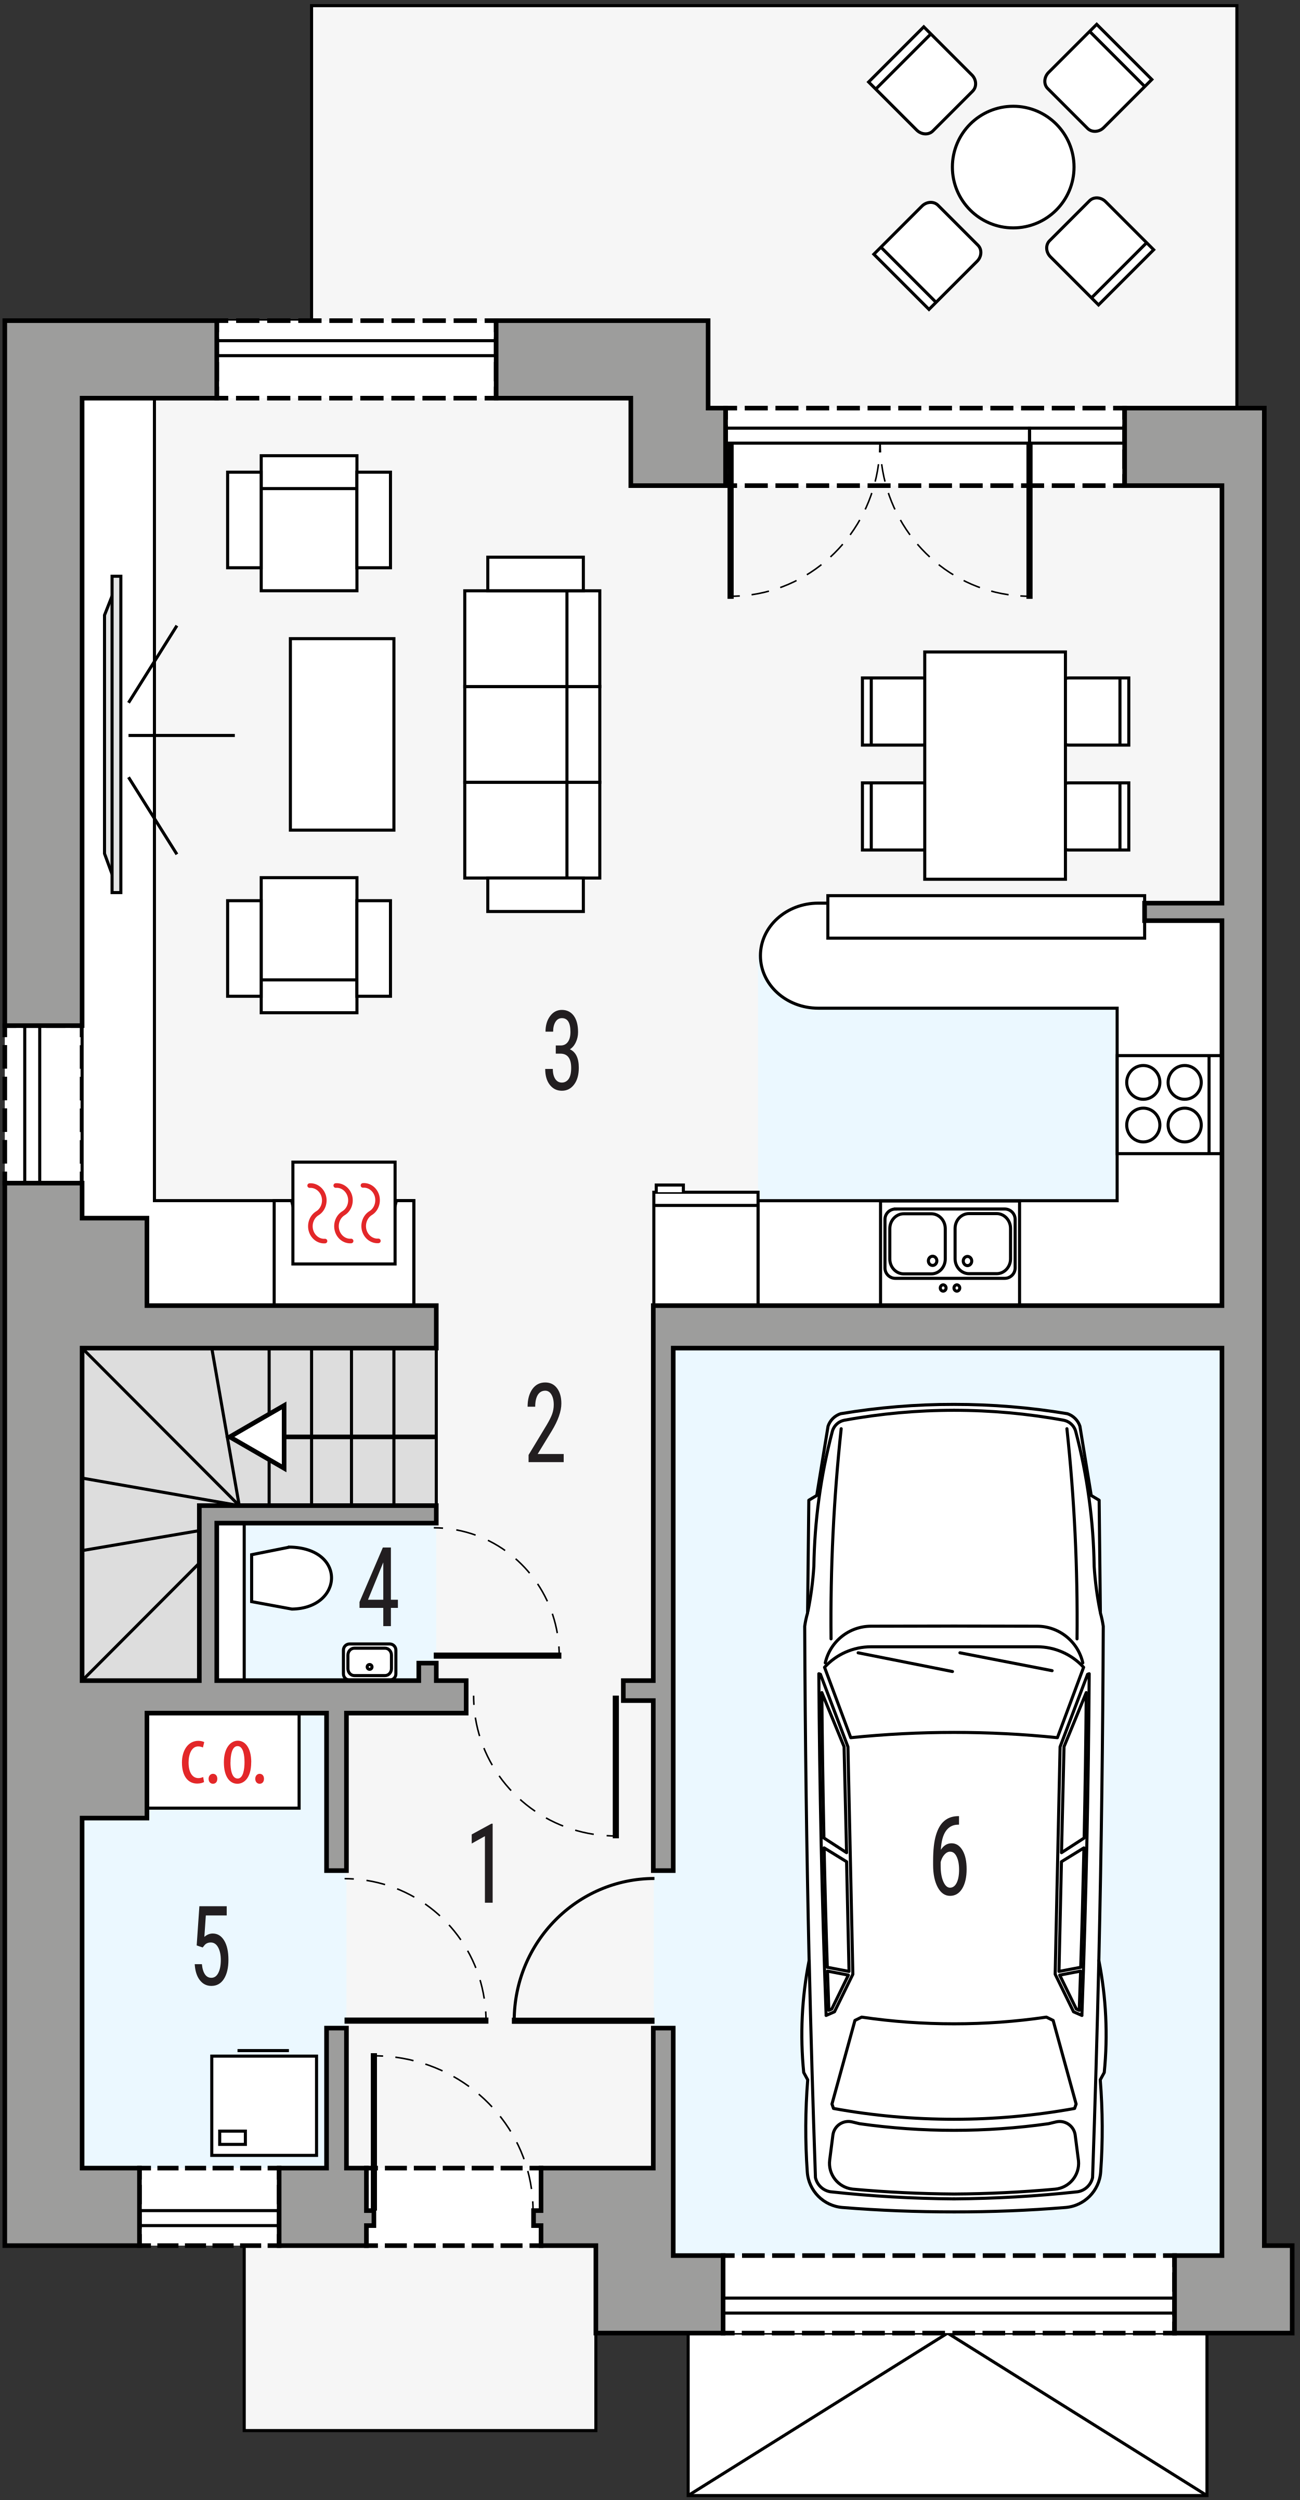 <?xml version="1.0" encoding="UTF-8"?><svg id="a" xmlns="http://www.w3.org/2000/svg" viewBox="0 0 211.71 407.02"><rect x="0" y="0" width="211.71" height="407.02" fill="#333333" stroke="none"/><g><rect x="112.07" y="379.82" width="84.49" height="26.45" fill="#fff" stroke="#000" stroke-miterlimit="22.93" stroke-width=".5"/><line x1="112.07" y1="406.27" x2="154.32" y2="379.82" fill="none" stroke="#000" stroke-miterlimit="22.93" stroke-width=".5"/><line x1="196.56" y1="406.27" x2="154.32" y2="379.82" fill="none" stroke="#000" stroke-miterlimit="22.93" stroke-width=".5"/></g><polygon points="201.43 66.44 201.43 .92 50.74 .92 50.74 52.2 1.78 52.2 1.78 363.58 39.77 363.58 39.77 395.69 97.04 395.69 97.04 377.82 205.9 377.82 205.9 66.44 201.43 66.44" fill="#f6f6f6" stroke="#000" stroke-linecap="square" stroke-miterlimit="10" stroke-width=".5"/><g><rect x="106.47" y="219.47" width="92.53" height="147.73" fill="#ebf8ff"/><rect x="13.37" y="278.89" width="43.05" height="74.07" fill="#ebf8ff"/><rect x="35.3" y="247.96" width="35.74" height="25.64" fill="#ebf8ff"/><rect x="123.45" y="155.35" width="75.55" height="57.2" fill="#ebf8ff"/></g><g><g><rect x="22.71" y="352.96" width="22.75" height="12.62" fill="#fff"/><g><polyline points="45.46 364.08 45.46 365.58 43.96 365.58" fill="none" stroke="#000" stroke-linecap="square" stroke-miterlimit="10" stroke-width=".75"/><line x1="42.16" y1="365.58" x2="25.11" y2="365.58" fill="none" stroke="#000" stroke-dasharray="0 0 2.69 1.8" stroke-linecap="square" stroke-miterlimit="10" stroke-width=".75"/><polyline points="24.21 365.58 22.71 365.58 22.71 364.08" fill="none" stroke="#000" stroke-linecap="square" stroke-miterlimit="10" stroke-width=".75"/><line x1="22.71" y1="362.47" x2="22.71" y2="355.26" fill="none" stroke="#000" stroke-dasharray="0 0 2.4 1.6" stroke-linecap="square" stroke-miterlimit="10" stroke-width=".75"/><polyline points="22.71 354.46 22.71 352.96 24.21 352.96" fill="none" stroke="#000" stroke-linecap="square" stroke-miterlimit="10" stroke-width=".75"/><line x1="26.01" y1="352.96" x2="43.06" y2="352.96" fill="none" stroke="#000" stroke-dasharray="0 0 2.69 1.8" stroke-linecap="square" stroke-miterlimit="10" stroke-width=".75"/><polyline points="43.96 352.96 45.46 352.96 45.46 354.46" fill="none" stroke="#000" stroke-linecap="square" stroke-miterlimit="10" stroke-width=".75"/><line x1="45.46" y1="356.06" x2="45.46" y2="363.27" fill="none" stroke="#000" stroke-dasharray="0 0 2.4 1.6" stroke-linecap="square" stroke-miterlimit="10" stroke-width=".75"/></g></g><g><rect x="59.67" y="352.96" width="28.43" height="12.62" fill="#fff"/><g><polyline points="88.11 364.08 88.11 365.58 86.61 365.58" fill="none" stroke="#000" stroke-linecap="square" stroke-miterlimit="10" stroke-width=".75"/><line x1="84.72" y1="365.58" x2="62.12" y2="365.58" fill="none" stroke="#000" stroke-dasharray="0 0 2.83 1.88" stroke-linecap="square" stroke-miterlimit="10" stroke-width=".75"/><polyline points="61.17 365.58 59.67 365.58 59.67 364.08" fill="none" stroke="#000" stroke-linecap="square" stroke-miterlimit="10" stroke-width=".75"/><line x1="59.67" y1="362.47" x2="59.67" y2="355.26" fill="none" stroke="#000" stroke-dasharray="0 0 2.4 1.6" stroke-linecap="square" stroke-miterlimit="10" stroke-width=".75"/><polyline points="59.67 354.46 59.67 352.96 61.17 352.96" fill="none" stroke="#000" stroke-linecap="square" stroke-miterlimit="10" stroke-width=".75"/><line x1="63.06" y1="352.96" x2="85.67" y2="352.96" fill="none" stroke="#000" stroke-dasharray="0 0 2.83 1.88" stroke-linecap="square" stroke-miterlimit="10" stroke-width=".75"/><polyline points="86.61 352.96 88.11 352.96 88.11 354.46" fill="none" stroke="#000" stroke-linecap="square" stroke-miterlimit="10" stroke-width=".75"/><line x1="88.11" y1="356.06" x2="88.11" y2="363.27" fill="none" stroke="#000" stroke-dasharray="0 0 2.4 1.6" stroke-linecap="square" stroke-miterlimit="10" stroke-width=".75"/></g></g><g><rect x="118.16" y="66.44" width="64.99" height="12.62" fill="#fff"/><g><polyline points="183.15 77.56 183.15 79.06 181.65 79.06" fill="none" stroke="#000" stroke-linecap="square" stroke-miterlimit="10" stroke-width=".75"/><line x1="179.66" y1="79.06" x2="120.66" y2="79.06" fill="none" stroke="#000" stroke-dasharray="0 0 3 2" stroke-linecap="square" stroke-miterlimit="10" stroke-width=".75"/><polyline points="119.66 79.06 118.16 79.06 118.16 77.56" fill="none" stroke="#000" stroke-linecap="square" stroke-miterlimit="10" stroke-width=".75"/><line x1="118.16" y1="75.96" x2="118.16" y2="68.75" fill="none" stroke="#000" stroke-dasharray="0 0 2.4 1.6" stroke-linecap="square" stroke-miterlimit="10" stroke-width=".75"/><polyline points="118.16 67.94 118.16 66.44 119.66 66.44" fill="none" stroke="#000" stroke-linecap="square" stroke-miterlimit="10" stroke-width=".75"/><line x1="121.66" y1="66.44" x2="180.66" y2="66.44" fill="none" stroke="#000" stroke-dasharray="0 0 3 2" stroke-linecap="square" stroke-miterlimit="10" stroke-width=".75"/><polyline points="181.65 66.44 183.15 66.44 183.15 67.94" fill="none" stroke="#000" stroke-linecap="square" stroke-miterlimit="10" stroke-width=".75"/><line x1="183.15" y1="69.55" x2="183.15" y2="76.76" fill="none" stroke="#000" stroke-dasharray="0 0 2.4 1.6" stroke-linecap="square" stroke-miterlimit="10" stroke-width=".75"/></g></g><g><rect x="117.76" y="367.2" width="73.52" height="12.62" fill="#fff"/><g><polyline points="191.28 378.32 191.28 379.82 189.78 379.82" fill="none" stroke="#000" stroke-linecap="square" stroke-miterlimit="10" stroke-width=".75"/><line x1="187.82" y1="379.82" x2="120.24" y2="379.82" fill="none" stroke="#000" stroke-dasharray="0 0 2.94 1.96" stroke-linecap="square" stroke-miterlimit="10" stroke-width=".75"/><polyline points="119.26 379.82 117.76 379.82 117.76 378.32" fill="none" stroke="#000" stroke-linecap="square" stroke-miterlimit="10" stroke-width=".75"/><line x1="117.76" y1="376.72" x2="117.76" y2="369.51" fill="none" stroke="#000" stroke-dasharray="0 0 2.4 1.6" stroke-linecap="square" stroke-miterlimit="10" stroke-width=".75"/><polyline points="117.76 368.7 117.76 367.2 119.26 367.2" fill="none" stroke="#000" stroke-linecap="square" stroke-miterlimit="10" stroke-width=".75"/><line x1="121.22" y1="367.2" x2="188.8" y2="367.2" fill="none" stroke="#000" stroke-dasharray="0 0 2.94 1.96" stroke-linecap="square" stroke-miterlimit="10" stroke-width=".75"/><polyline points="189.78 367.2 191.28 367.2 191.28 368.7" fill="none" stroke="#000" stroke-linecap="square" stroke-miterlimit="10" stroke-width=".75"/><line x1="191.28" y1="370.31" x2="191.28" y2="377.52" fill="none" stroke="#000" stroke-dasharray="0 0 2.4 1.6" stroke-linecap="square" stroke-miterlimit="10" stroke-width=".75"/></g></g><g><rect x=".78" y="166.97" width="12.59" height="25.64" fill="#fff"/><g><polyline points="13.37 191.11 13.37 192.61 11.87 192.61" fill="none" stroke="#000" stroke-linecap="square" stroke-miterlimit="10" stroke-width=".75"/><line x1="10.27" y1="192.61" x2="3.08" y2="192.61" fill="none" stroke="#000" stroke-dasharray="0 0 2.4 1.6" stroke-linecap="square" stroke-miterlimit="10" stroke-width=".75"/><polyline points="2.28 192.61 .78 192.61 .78 191.11" fill="none" stroke="#000" stroke-linecap="square" stroke-miterlimit="10" stroke-width=".75"/><line x1=".78" y1="189.05" x2=".78" y2="169.5" fill="none" stroke="#000" stroke-dasharray="0 0 3.09 2.06" stroke-linecap="square" stroke-miterlimit="10" stroke-width=".75"/><polyline points=".78 168.47 .78 166.97 2.28 166.97" fill="none" stroke="#000" stroke-linecap="square" stroke-miterlimit="10" stroke-width=".75"/><line x1="3.88" y1="166.97" x2="11.07" y2="166.97" fill="none" stroke="#000" stroke-dasharray="0 0 2.4 1.6" stroke-linecap="square" stroke-miterlimit="10" stroke-width=".75"/><polyline points="11.87 166.97 13.37 166.97 13.37 168.47" fill="none" stroke="#000" stroke-linecap="square" stroke-miterlimit="10" stroke-width=".75"/><line x1="13.37" y1="170.53" x2="13.37" y2="190.08" fill="none" stroke="#000" stroke-dasharray="0 0 3.09 2.06" stroke-linecap="square" stroke-miterlimit="10" stroke-width=".75"/></g></g><g><rect x="35.3" y="52.2" width="45.49" height="12.62" fill="#fff"/><g><polyline points="80.8 63.32 80.8 64.82 79.3 64.82" fill="none" stroke="#000" stroke-linecap="square" stroke-miterlimit="10" stroke-width=".75"/><line x1="77.27" y1="64.82" x2="37.82" y2="64.82" fill="none" stroke="#000" stroke-dasharray="0 0 3.04 2.02" stroke-linecap="square" stroke-miterlimit="10" stroke-width=".75"/><polyline points="36.8 64.82 35.3 64.82 35.3 63.32" fill="none" stroke="#000" stroke-linecap="square" stroke-miterlimit="10" stroke-width=".75"/><line x1="35.3" y1="61.71" x2="35.3" y2="54.5" fill="none" stroke="#000" stroke-dasharray="0 0 2.4 1.6" stroke-linecap="square" stroke-miterlimit="10" stroke-width=".75"/><polyline points="35.3 53.7 35.3 52.2 36.8 52.2" fill="none" stroke="#000" stroke-linecap="square" stroke-miterlimit="10" stroke-width=".75"/><line x1="38.83" y1="52.2" x2="78.28" y2="52.2" fill="none" stroke="#000" stroke-dasharray="0 0 3.04 2.02" stroke-linecap="square" stroke-miterlimit="10" stroke-width=".75"/><polyline points="79.3 52.2 80.8 52.2 80.8 53.7" fill="none" stroke="#000" stroke-linecap="square" stroke-miterlimit="10" stroke-width=".75"/><line x1="80.8" y1="55.3" x2="80.8" y2="62.51" fill="none" stroke="#000" stroke-dasharray="0 0 2.4 1.6" stroke-linecap="square" stroke-miterlimit="10" stroke-width=".75"/></g></g></g><rect x="167.66" y="69.7" width="15.49" height="2.44" fill="none" stroke="#000" stroke-linecap="square" stroke-miterlimit="10" stroke-width=".5"/><rect x="118.16" y="69.7" width="49.5" height="2.44" fill="none" stroke="#000" stroke-linecap="square" stroke-miterlimit="10" stroke-width=".5"/><rect x="117.76" y="374.12" width="73.52" height="2.44" fill="none" stroke="#000" stroke-linecap="square" stroke-miterlimit="10" stroke-width=".5"/><rect x="22.71" y="359.88" width="22.75" height="2.44" fill="none" stroke="#000" stroke-linecap="square" stroke-miterlimit="10" stroke-width=".5"/><g><line x1="56.11" y1="328.95" x2="79.54" y2="328.95" fill="none" stroke="#000" stroke-miterlimit="22.93"/><g><path d="M56.12,305.84c.5,0,1,.02,1.5,.05" fill="none" stroke="#000" stroke-miterlimit="22.93" stroke-width=".25"/><path d="M59.68,306.12c10.21,1.59,18.19,9.91,19.32,20.3" fill="none" stroke="#000" stroke-dasharray="0 0 3.11 2.08" stroke-miterlimit="22.93" stroke-width=".25"/><path d="M79.1,327.45c.03,.5,.05,1,.05,1.5" fill="none" stroke="#000" stroke-miterlimit="22.93" stroke-width=".25"/></g></g><g><line x1="70.64" y1="269.53" x2="91.42" y2="269.53" fill="none" stroke="#000" stroke-miterlimit="22.93"/><g><path d="M70.65,248.72c.5,0,1,.02,1.5,.06" fill="none" stroke="#000" stroke-miterlimit="22.93" stroke-width=".25"/><path d="M74.31,249.06c8.72,1.61,15.51,8.85,16.61,17.89" fill="none" stroke="#000" stroke-dasharray="0 0 3.26 2.18" stroke-miterlimit="22.93" stroke-width=".25"/><path d="M91.02,268.03c.03,.5,.05,1,.05,1.5" fill="none" stroke="#000" stroke-miterlimit="22.93" stroke-width=".25"/></g></g><g><line x1="118.98" y1="72.14" x2="118.98" y2="97.49" fill="none" stroke="#000" stroke-miterlimit="22.93"/><g><path d="M143.29,72.15c0,.5-.01,1-.04,1.5" fill="none" stroke="#000" stroke-miterlimit="22.93" stroke-width=".25"/><path d="M143.07,75.57c-1.52,11.32-10.46,20.22-21.63,21.37" fill="none" stroke="#000" stroke-dasharray="0 0 2.89 1.93" stroke-miterlimit="22.93" stroke-width=".25"/><path d="M120.48,97.02c-.5,.03-1,.05-1.5,.05" fill="none" stroke="#000" stroke-miterlimit="22.93" stroke-width=".25"/></g></g><g><line x1="167.66" y1="72.14" x2="167.66" y2="97.49" fill="none" stroke="#000" stroke-miterlimit="22.93"/><g><path d="M143.35,72.15c0,.5,.01,1,.04,1.5" fill="none" stroke="#000" stroke-miterlimit="22.93" stroke-width=".25"/><path d="M143.58,75.57c1.52,11.32,10.46,20.22,21.63,21.37" fill="none" stroke="#000" stroke-dasharray="0 0 2.89 1.93" stroke-miterlimit="22.93" stroke-width=".25"/><path d="M166.17,97.02c.5,.03,1,.05,1.5,.05" fill="none" stroke="#000" stroke-miterlimit="22.93" stroke-width=".25"/></g></g><g><line x1="100.29" y1="276.04" x2="100.29" y2="299.27" fill="none" stroke="#000" stroke-miterlimit="22.93"/><g><path d="M77.13,276.05c0,.5,.02,1,.05,1.5" fill="none" stroke="#000" stroke-miterlimit="22.93" stroke-width=".25"/><path d="M77.41,279.61c1.61,10.12,9.94,18.03,20.35,19.15" fill="none" stroke="#000" stroke-dasharray="0 0 3.1 2.07" stroke-miterlimit="22.93" stroke-width=".25"/><path d="M98.79,298.84c.5,.03,1,.05,1.5,.05" fill="none" stroke="#000" stroke-miterlimit="22.93" stroke-width=".25"/></g></g><g><line x1="106.59" y1="328.97" x2="83.36" y2="328.97" fill="none" stroke="#000" stroke-miterlimit="22.93"/><path d="M106.58,305.81c-12.61,0-22.84,10.38-22.84,23.16" fill="none" fill-rule="evenodd" stroke="#000" stroke-miterlimit="22.93" stroke-width=".5"/></g><g><line x1="60.89" y1="359.88" x2="60.89" y2="334.25" fill="none" stroke="#000" stroke-miterlimit="22.93"/><g><path d="M86.81,359.87c0-.5-.02-1-.05-1.5" fill="none" stroke="#000" stroke-miterlimit="22.93" stroke-width=".25"/><path d="M86.56,356.37c-1.64-11.47-11.22-20.46-23.17-21.58" fill="none" stroke="#000" stroke-dasharray="0 0 3.01 2.01" stroke-miterlimit="22.93" stroke-width=".25"/><path d="M62.39,334.72c-.5-.03-1-.04-1.5-.04" fill="none" stroke="#000" stroke-miterlimit="22.93" stroke-width=".25"/></g></g><g><polygon points="71.05 219.47 13.37 219.47 13.37 245.11 13.37 273.6 32.46 273.6 32.46 245.11 71.05 245.11 71.05 219.47" fill="#ddd" fill-rule="evenodd" stroke="#000" stroke-miterlimit="22.93" stroke-width=".5"/><rect x="43.83" y="219.47" width="6.91" height="25.64" fill="#ddd" stroke="#000" stroke-miterlimit="22.93" stroke-width=".5"/><rect x="57.24" y="219.47" width="6.91" height="25.64" fill="#ddd" stroke="#000" stroke-miterlimit="22.93" stroke-width=".5"/><line x1="13.37" y1="219.47" x2="38.96" y2="245.11" fill="none" stroke="#000" stroke-miterlimit="22.93" stroke-width=".5"/><line x1="34.49" y1="219.47" x2="38.96" y2="245.11" fill="none" stroke="#000" stroke-miterlimit="22.93" stroke-width=".5"/><line x1="13.37" y1="240.63" x2="38.96" y2="245.11" fill="none" stroke="#000" stroke-miterlimit="22.93" stroke-width=".5"/><line x1="13.37" y1="252.43" x2="32.46" y2="249.18" fill="none" stroke="#000" stroke-miterlimit="22.93" stroke-width=".5"/><line x1="13.37" y1="273.6" x2="32.46" y2="254.47" fill="none" stroke="#000" stroke-miterlimit="22.93" stroke-width=".5"/><polygon points="37.42 233.92 41.84 231.36 46.27 228.81 46.27 233.92 46.27 239.03 41.84 236.47 37.42 233.92" fill="#fff" stroke="#000" stroke-miterlimit="22.93" stroke-width=".75"/><line x1="46.27" y1="233.92" x2="71.05" y2="233.92" fill="none" stroke="#000" stroke-miterlimit="22.93" stroke-width=".75"/></g><polygon points="25.15 195.46 25.15 64.82 13.37 64.82 13.37 195.46 13.37 197.49 13.37 212.55 67.39 212.55 67.39 195.46 25.15 195.46" fill="#fff" fill-rule="evenodd" stroke="#000" stroke-miterlimit="22.93" stroke-width=".5"/><g><g><path d="M172.37,136.86v-7.9c0-.83,.78-1.51,1.72-1.51h9.74v10.93h-9.74c-.94,0-1.72-.68-1.72-1.52Z" fill="#fff" fill-rule="evenodd" stroke="#000" stroke-miterlimit="22.93" stroke-width=".5"/><line x1="182.39" y1="138.51" x2="182.39" y2="127.58" fill="#fff" stroke="#000" stroke-miterlimit="22.93" stroke-width=".5"/></g><g><path d="M151.91,136.86v-7.9c0-.83-.78-1.51-1.72-1.51h-9.74v10.93h9.74c.94,0,1.72-.68,1.72-1.52Z" fill="#fff" fill-rule="evenodd" stroke="#000" stroke-miterlimit="22.93" stroke-width=".5"/><line x1="141.89" y1="138.51" x2="141.89" y2="127.58" fill="#fff" stroke="#000" stroke-miterlimit="22.93" stroke-width=".5"/></g><g><path d="M172.37,119.78v-7.9c0-.83,.77-1.51,1.72-1.51h9.74v10.93h-9.74c-.94,0-1.72-.68-1.72-1.51Z" fill="#fff" fill-rule="evenodd" stroke="#000" stroke-miterlimit="22.93" stroke-width=".5"/><line x1="182.39" y1="121.44" x2="182.39" y2="110.51" fill="#fff" stroke="#000" stroke-miterlimit="22.93" stroke-width=".5"/></g><g><path d="M151.91,119.78v-7.9c0-.83-.77-1.51-1.72-1.51h-9.74v10.93h9.74c.94,0,1.72-.68,1.72-1.51Z" fill="#fff" fill-rule="evenodd" stroke="#000" stroke-miterlimit="22.93" stroke-width=".5"/><line x1="141.89" y1="121.44" x2="141.89" y2="110.51" fill="#fff" stroke="#000" stroke-miterlimit="22.93" stroke-width=".5"/></g><rect x="150.6" y="106.14" width="22.91" height="37" fill="#fff" stroke="#000" stroke-miterlimit="22.93" stroke-width=".5"/></g><g><path d="M174.91,27.2c0,5.47-4.43,9.9-9.9,9.9s-9.91-4.43-9.91-9.9,4.44-9.9,9.91-9.9,9.9,4.43,9.9,9.9Z" fill="#fff" fill-rule="evenodd" stroke="#000" stroke-miterlimit="22.93" stroke-width=".5"/><g><path d="M152.77,33.43l6.49,6.49c.69,.68,.62,1.87-.14,2.62l-7.83,7.83-8.98-8.98,7.83-7.83c.76-.76,1.94-.82,2.62-.14Z" fill="#fff" fill-rule="evenodd" stroke="#000" stroke-miterlimit="22.93" stroke-width=".5"/><line x1="143.35" y1="40.13" x2="152.33" y2="49.11" fill="#fff" stroke="#000" stroke-miterlimit="22.93" stroke-width=".5"/></g><g><path d="M177.13,20.92l-6.5-6.5c-.69-.68-.62-1.87,.14-2.63l7.83-7.83,8.98,8.98-7.83,7.83c-.76,.76-1.94,.82-2.63,.14Z" fill="#fff" fill-rule="evenodd" stroke="#000" stroke-miterlimit="22.93" stroke-width=".5"/><line x1="186.55" y1="14.21" x2="177.57" y2="5.23" fill="#fff" stroke="#000" stroke-miterlimit="22.93" stroke-width=".5"/></g><g><path d="M158.41,14.83l-6.49,6.49c-.69,.69-1.87,.62-2.63-.14l-7.83-7.83,8.98-8.98,7.83,7.83c.76,.76,.82,1.94,.14,2.62Z" fill="#fff" fill-rule="evenodd" stroke="#000" stroke-miterlimit="22.93" stroke-width=".5"/><line x1="151.71" y1="5.41" x2="142.73" y2="14.39" fill="#fff" stroke="#000" stroke-miterlimit="22.93" stroke-width=".5"/></g><g><path d="M170.93,39.19l6.5-6.5c.68-.69,1.86-.62,2.62,.14l7.83,7.83-8.98,8.98-7.83-7.83c-.76-.76-.82-1.94-.14-2.62Z" fill="#fff" fill-rule="evenodd" stroke="#000" stroke-miterlimit="22.93" stroke-width=".5"/><line x1="177.64" y1="48.61" x2="186.62" y2="39.63" fill="#fff" stroke="#000" stroke-miterlimit="22.93" stroke-width=".5"/></g></g><g><g><polygon points="18.84 95.54 17.02 100.15 17.02 138.96 18.84 143.92 18.84 95.54" fill="#e5e6e6" fill-rule="evenodd" stroke="#000" stroke-miterlimit="10" stroke-width=".5"/><rect x="18.25" y="93.81" width="1.43" height="51.5" fill="#e5e6e6" stroke="#000" stroke-miterlimit="10" stroke-width=".5"/></g><line x1="20.93" y1="119.73" x2="38.24" y2="119.73" fill="#e5e6e6" stroke="#000" stroke-miterlimit="10" stroke-width=".5"/><line x1="20.93" y1="126.53" x2="28.81" y2="139.08" fill="#e5e6e6" stroke="#000" stroke-miterlimit="10" stroke-width=".5"/><line x1="28.81" y1="101.85" x2="20.93" y2="114.41" fill="#e5e6e6" stroke="#000" stroke-miterlimit="10" stroke-width=".5"/></g><g><g><rect x="75.69" y="127.35" width="18.83" height="15.59" fill="#fff" stroke="#000" stroke-miterlimit="10" stroke-width=".5"/><rect x="75.69" y="111.76" width="18.83" height="15.59" fill="#fff" stroke="#000" stroke-miterlimit="10" stroke-width=".5"/><rect x="75.69" y="96.18" width="18.83" height="15.59" fill="#fff" stroke="#000" stroke-miterlimit="10" stroke-width=".5"/><rect x="92.33" y="127.35" width="5.35" height="15.59" fill="#fff" stroke="#000" stroke-miterlimit="10" stroke-width=".5"/><rect x="92.33" y="111.76" width="5.35" height="15.59" fill="#fff" stroke="#000" stroke-miterlimit="10" stroke-width=".5"/><rect x="92.33" y="96.18" width="5.35" height="15.59" fill="#fff" stroke="#000" stroke-miterlimit="10" stroke-width=".5"/><rect x="79.44" y="142.93" width="15.56" height="5.46" fill="#fff" stroke="#000" stroke-miterlimit="10" stroke-width=".5"/><rect x="79.44" y="90.71" width="15.56" height="5.46" fill="#fff" stroke="#000" stroke-miterlimit="10" stroke-width=".5"/></g><g><rect x="42.54" y="77.34" width="15.59" height="18.83" fill="#fff" stroke="#000" stroke-linecap="round" stroke-miterlimit="10" stroke-width=".5"/><rect x="42.54" y="74.19" width="15.59" height="5.35" fill="#fff" stroke="#000" stroke-linecap="square" stroke-miterlimit="10" stroke-width=".5"/><rect x="58.12" y="76.87" width="5.47" height="15.56" fill="#fff" stroke="#000" stroke-linecap="square" stroke-miterlimit="10" stroke-width=".5"/><rect x="37.07" y="76.87" width="5.46" height="15.56" fill="#fff" stroke="#000" stroke-linecap="square" stroke-miterlimit="10" stroke-width=".5"/></g><g><rect x="42.54" y="142.88" width="15.59" height="18.83" fill="#fff" stroke="#000" stroke-linecap="round" stroke-miterlimit="10" stroke-width=".5"/><rect x="42.54" y="159.52" width="15.59" height="5.35" fill="#fff" stroke="#000" stroke-linecap="square" stroke-miterlimit="10" stroke-width=".5"/><rect x="58.12" y="146.63" width="5.47" height="15.56" fill="#fff" stroke="#000" stroke-linecap="square" stroke-miterlimit="10" stroke-width=".5"/><rect x="37.07" y="146.63" width="5.46" height="15.56" fill="#fff" stroke="#000" stroke-linecap="square" stroke-miterlimit="10" stroke-width=".5"/></g><rect x="47.29" y="103.97" width="16.86" height="31.17" fill="#fff" stroke="#000" stroke-miterlimit="10" stroke-width=".5"/></g><polygon points="67.39 212.55 44.65 212.55 44.65 195.46 47.49 195.46 49.93 205.63 62.11 205.63 64.55 195.46 67.39 195.46 67.39 212.55" fill="#fff" stroke="#000" stroke-linecap="square" stroke-miterlimit="10" stroke-width=".5"/><g><rect x="47.7" y="189.19" width="16.64" height="16.58" fill="#fff" stroke="#000" stroke-miterlimit="22.93" stroke-width=".5"/><path d="M52.93,202.04c-1.03,.08-1.99-.64-2.29-1.72-.3-1.08,.14-2.25,1.04-2.8h0c.9-.54,1.34-1.71,1.04-2.79-.3-1.07-1.26-1.79-2.29-1.72" fill="none" fill-rule="evenodd" stroke="#e32729" stroke-linecap="round" stroke-linejoin="round" stroke-width=".75"/><path d="M57.18,202.03c-1.03,.08-2-.64-2.29-1.72-.3-1.08,.14-2.25,1.05-2.8h0c.9-.54,1.34-1.71,1.04-2.79-.3-1.07-1.26-1.8-2.3-1.72" fill="none" fill-rule="evenodd" stroke="#e32729" stroke-linecap="round" stroke-linejoin="round" stroke-width=".75"/><path d="M61.62,202.01c-1.03,.08-2-.64-2.3-1.72-.3-1.07,.14-2.25,1.04-2.8h0c.9-.54,1.33-1.71,1.04-2.79-.3-1.08-1.26-1.8-2.29-1.72" fill="none" fill-rule="evenodd" stroke="#e32729" stroke-linecap="round" stroke-linejoin="round" stroke-width=".75"/></g><g><rect x="34.49" y="334.73" width="17.06" height="16.16" fill="#fff" stroke="#000" stroke-miterlimit="22.93" stroke-width=".5"/><rect x="35.78" y="346.94" width="4.18" height="2.16" fill="#fff" stroke="#000" stroke-miterlimit="22.93" stroke-width=".5"/><line x1="38.68" y1="333.83" x2="47.05" y2="333.83" fill="#fff" stroke="#000" stroke-miterlimit="22.93" stroke-width=".5"/></g><rect x="23.93" y="278.89" width="24.78" height="15.47" fill="#fff" stroke="#000" stroke-miterlimit="22.93" stroke-width=".5"/><g><path d="M33.23,290.11c-.24,.14-.64,.25-1.12,.25-1.48,0-2.48-1.19-2.48-3.43,0-1.95,.98-3.53,2.68-3.53,.36,0,.76,.1,.95,.21l-.21,.88c-.14-.07-.42-.18-.77-.18-1.08,0-1.57,1.29-1.57,2.62,0,1.58,.6,2.54,1.6,2.54,.29,0,.53-.07,.78-.18l.14,.83Z" fill="#e32729"/><path d="M33.97,289.58c0-.48,.32-.81,.71-.81,.43,0,.71,.32,.71,.81s-.27,.81-.71,.81c-.41,0-.71-.32-.71-.81Z" fill="#e32729"/><path d="M40.91,286.89c0,2.62-1.22,3.5-2.25,3.5-1.22,0-2.2-1.11-2.2-3.49s1.11-3.52,2.27-3.52,2.19,1.13,2.19,3.5Zm-3.38,0c0,1.12,.2,2.65,1.18,2.65,.92,0,1.11-1.6,1.11-2.65s-.18-2.63-1.13-2.63-1.15,1.6-1.15,2.63Z" fill="#e32729"/><path d="M41.57,289.58c0-.48,.32-.81,.71-.81,.43,0,.71,.32,.71,.81s-.27,.81-.71,.81c-.41,0-.71-.32-.71-.81Z" fill="#e32729"/></g><g><rect x="35.3" y="247.96" width="4.47" height="25.64" fill="#fff" stroke="#000" stroke-miterlimit="22.93" stroke-width=".5"/><path d="M47.14,251.87l-6.16,1.23v7.64l6.56,1.21c8.34-.1,8.99-9.94-.4-10.09Z" fill="#fff" fill-rule="evenodd" stroke="#000" stroke-miterlimit="22.93" stroke-width=".5"/><g><path d="M56.95,267.63h6.51c.56,0,1.01,.45,1.01,1.01v3.86c0,.56-.45,1.01-1.01,1.01h-6.52c-.56,0-1.01-.45-1.01-1.01v-3.86c0-.56,.45-1.01,1.01-1.01Z" fill="#fff" stroke="#000" stroke-miterlimit="22.93" stroke-width=".5"/><path d="M56.66,269.45c0-.62,.47-1.13,1.04-1.13h5.01c.57,0,1.04,.5,1.04,1.13v2.2c0,.62-.47,1.13-1.04,1.13h-5.01c-.57,0-1.04-.51-1.04-1.13v-2.2Z" fill="#fff" fill-rule="evenodd" stroke="#000" stroke-miterlimit="22.93" stroke-width=".5"/><path d="M59.8,271.37c0-.22,.17-.39,.39-.39s.39,.17,.39,.39-.18,.39-.39,.39-.39-.18-.39-.39Z" fill="#fff" fill-rule="evenodd" stroke="#000" stroke-miterlimit="22.93" stroke-width=".5"/></g></g><path d="M90.52,170.2h.79c.51,0,.9-.2,1.18-.59,.28-.39,.41-.93,.41-1.61,0-1.5-.46-2.25-1.39-2.25-.45,0-.79,.2-1.05,.61-.25,.4-.38,.93-.38,1.59h-1.24c0-1.03,.25-1.87,.75-2.54s1.14-1,1.92-1,1.45,.31,1.92,.94,.71,1.52,.71,2.68c0,.59-.12,1.14-.37,1.66s-.57,.89-.96,1.13c.97,.45,1.45,1.44,1.45,3,0,1.14-.25,2.05-.76,2.73s-1.17,1.02-1.99,1.02-1.47-.32-1.97-.96c-.5-.64-.75-1.5-.75-2.59h1.24c0,.68,.13,1.22,.39,1.62,.26,.4,.62,.6,1.08,.6s.83-.2,1.11-.59c.27-.39,.41-.99,.41-1.79,0-1.55-.59-2.33-1.76-2.33h-.75v-1.33Z" fill="#221e20"/><path d="M80.22,309.76h-1.25v-10.84l-2.15,1.2v-1.48l3.21-1.75h.2v12.86Z" fill="#221e20"/><path d="M91.8,238.03h-5.72v-1.17l2.92-4.83c.44-.74,.75-1.35,.92-1.83,.17-.48,.26-.98,.26-1.52,0-.68-.13-1.23-.38-1.65s-.59-.63-1-.63c-.52,0-.92,.22-1.21,.67-.28,.45-.43,1.09-.43,1.94h-1.24c0-1.18,.26-2.13,.77-2.86,.52-.73,1.22-1.09,2.1-1.09,.82,0,1.46,.31,1.93,.94s.7,1.45,.7,2.49c0,1.27-.53,2.76-1.58,4.49l-2.28,3.73h4.24v1.33Z" fill="#221e20"/><path d="M63.66,260.43h1.14v1.33h-1.14v2.97h-1.24v-2.97h-3.87v-.96l3.8-8.87h1.31v8.5Zm-3.73,0h2.49v-6.08l-2.49,6.08Z" fill="#221e20"/><path d="M32.03,316.71l.44-6.38h4.45v1.5h-3.4l-.24,3.49c.42-.37,.88-.55,1.36-.55,.8,0,1.42,.39,1.88,1.16s.68,1.81,.68,3.12-.25,2.36-.74,3.12-1.17,1.13-2.04,1.13c-.77,0-1.39-.31-1.88-.94s-.76-1.49-.83-2.6h1.17c.07,.73,.24,1.28,.5,1.66s.61,.56,1.04,.56c.48,0,.86-.26,1.13-.79,.27-.52,.41-1.23,.41-2.12,0-.84-.15-1.52-.44-2.05-.29-.53-.69-.79-1.19-.79-.41,0-.74,.13-.99,.4l-.33,.41-.99-.33Z" fill="#221e20"/><g><path d="M190.26,149.88c-1.72-1.74-4.19-2.85-6.97-2.85h-50.04c-5.2,0-9.41,3.83-9.41,8.55s4.21,8.55,9.41,8.55h48.68v31.34h-58.49v17.09h75.55v-62.67h-8.74Z" fill="#fff" fill-rule="evenodd" stroke="#000" stroke-miterlimit="22.93" stroke-width=".5"/><rect x="134.82" y="145.81" width="51.59" height="6.92" fill="#fff" stroke="#000" stroke-miterlimit="22.93" stroke-width=".5"/><g><rect x="143.4" y="195.52" width="22.64" height="16.96" fill="#fff" stroke="#000" stroke-miterlimit="22.93" stroke-width=".5"/><path d="M145.81,196.82h17.81c.94,0,1.7,.76,1.7,1.7v7.89c0,.94-.76,1.7-1.7,1.7h-17.81c-.93,0-1.69-.76-1.69-1.69v-7.9c0-.93,.76-1.69,1.69-1.69Z" fill="#fff" stroke="#000" stroke-miterlimit="22.93" stroke-width=".5"/><path d="M144.91,204.96v-4.94c0-1.33,1.02-2.42,2.26-2.42h4.51c1.24,0,2.26,1.09,2.26,2.42v4.94c0,1.33-1.02,2.42-2.26,2.42h-4.51c-1.24,0-2.26-1.09-2.26-2.42Z" fill="#fff" fill-rule="evenodd" stroke="#000" stroke-miterlimit="22.93" stroke-width=".5"/><path d="M155.54,204.93v-4.94c0-1.33,1.01-2.42,2.26-2.42h4.51c1.24,0,2.26,1.09,2.26,2.42v4.94c0,1.33-1.01,2.42-2.26,2.42h-4.51c-1.24,0-2.26-1.09-2.26-2.42Z" fill="#fff" fill-rule="evenodd" stroke="#000" stroke-miterlimit="22.93" stroke-width=".5"/><path d="M152.57,205.26c0-.41-.31-.75-.69-.75s-.69,.34-.69,.75,.31,.75,.69,.75,.69-.34,.69-.75Z" fill="#fff" fill-rule="evenodd" stroke="#000" stroke-miterlimit="22.93" stroke-width=".5"/><path d="M158.25,205.29c0-.41-.31-.75-.69-.75s-.69,.34-.69,.75,.31,.75,.69,.75,.69-.34,.69-.75Z" fill="#fff" fill-rule="evenodd" stroke="#000" stroke-miterlimit="22.93" stroke-width=".5"/><path d="M156.3,209.68c0-.28-.21-.51-.47-.51s-.47,.23-.47,.51,.21,.51,.47,.51,.47-.23,.47-.51Z" fill="#fff" fill-rule="evenodd" stroke="#000" stroke-miterlimit="22.93" stroke-width=".5"/><path d="M154.07,209.68c0-.28-.21-.51-.47-.51s-.47,.23-.47,.51,.21,.51,.47,.51,.47-.23,.47-.51Z" fill="#fff" fill-rule="evenodd" stroke="#000" stroke-miterlimit="22.93" stroke-width=".5"/></g><g><rect x="181.94" y="171.85" width="17.06" height="15.96" fill="#fff" stroke="#000" stroke-miterlimit="22.93" stroke-width=".5"/><path d="M190.23,183.15c0-1.51,1.21-2.75,2.7-2.75s2.7,1.24,2.7,2.75-1.21,2.75-2.7,2.75-2.7-1.24-2.7-2.75h0Z" fill="#fff" fill-rule="evenodd" stroke="#000" stroke-miterlimit="22.93" stroke-width=".5"/><path d="M190.23,176.21c0-1.51,1.21-2.75,2.7-2.75s2.7,1.24,2.7,2.75-1.21,2.75-2.7,2.75-2.7-1.23-2.7-2.75h0Z" fill="#fff" fill-rule="evenodd" stroke="#000" stroke-miterlimit="22.93" stroke-width=".5"/><path d="M183.49,176.21c0-1.51,1.21-2.75,2.7-2.75s2.7,1.24,2.7,2.75-1.21,2.75-2.7,2.75-2.7-1.23-2.7-2.75h0Z" fill="#fff" fill-rule="evenodd" stroke="#000" stroke-miterlimit="22.93" stroke-width=".5"/><path d="M183.49,183.15c0-1.51,1.21-2.75,2.7-2.75s2.7,1.24,2.7,2.75-1.21,2.75-2.7,2.75-2.7-1.23-2.7-2.75h0Z" fill="#fff" fill-rule="evenodd" stroke="#000" stroke-miterlimit="22.93" stroke-width=".5"/><line x1="196.9" y1="171.85" x2="196.9" y2="187.81" fill="#fff" stroke="#000" stroke-miterlimit="22.93" stroke-width=".5"/></g><g><rect x="106.48" y="194.09" width="16.97" height="18.46" fill="#fff" stroke="#000" stroke-miterlimit="22.93" stroke-width=".5"/><line x1="106.48" y1="196.24" x2="123.45" y2="196.24" fill="#fff" stroke="#000" stroke-miterlimit="22.93" stroke-width=".5"/><polyline points="106.87 194.09 106.87 192.92 111.29 192.92 111.29 194.09" fill="#fff" fill-rule="evenodd" stroke="#000" stroke-miterlimit="22.93" stroke-width=".5"/></g></g><rect x="4.03" y="166.97" width="2.44" height="25.64" fill="none" stroke="#000" stroke-linecap="square" stroke-miterlimit="10" stroke-width=".5"/><rect x="35.3" y="55.46" width="45.49" height="2.44" fill="none" stroke="#000" stroke-linecap="square" stroke-miterlimit="10" stroke-width=".5"/><g><g id="b"><path d="M155.37,360.09c-6.07,0-12.13-.23-18.18-.72-3.07-.25-5.5-2.7-5.72-5.78-.35-4.99-.33-10.01,.07-15l-.65-1.19c-.61-6.09-.31-12.24,.88-18.24-.41-18.13-.65-36.27-.72-54.4,.1-.74,.26-1.47,.47-2.19l.2-18.34,1.29-.77,1.84-11.27c.32-.96,1.08-1.72,2.04-2.04,6.1-1.02,12.28-1.53,18.47-1.52,6.19,0,12.37,.5,18.47,1.52,.96,.32,1.72,1.07,2.04,2.04l1.84,11.27,1.29,.77,.2,18.34c.21,.72,.36,1.45,.47,2.19-.07,18.14-.31,36.27-.72,54.4,1.19,6,1.49,12.15,.88,18.24l-.65,1.19c.4,4.99,.43,10,.07,15-.22,3.07-2.65,5.53-5.72,5.78-6.05,.49-12.11,.73-18.18,.72Z" fill="#fff" stroke="#000" stroke-linecap="round" stroke-linejoin="round" stroke-width=".5"/></g><g id="c"><path d="M131.78,319.16c.27,11.78,.61,23.56,1.02,35.34,.26,1.19,1.22,2.11,2.42,2.31,6.69,.73,13.41,1.11,20.14,1.16" fill="none" stroke="#000" stroke-linecap="round" stroke-linejoin="round" stroke-width=".5"/></g><g id="d"><path d="M134.53,328.11l1.37-.6,2.99-6.11-.8-37.02-4.48-11.81-.26-.09c.12,18.55,.51,37.09,1.19,55.62Z" fill="none" stroke="#000" stroke-linecap="round" stroke-linejoin="round" stroke-width=".5"/></g><g id="e"><path d="M131.57,262.32c.49-2.41,.81-4.85,.97-7.3,.11-7.41,1.11-14.79,3-21.96,.25-.96,1.03-1.68,2.01-1.86,5.88-1.07,11.84-1.61,17.82-1.61" fill="none" stroke="#000" stroke-linecap="round" stroke-linejoin="round" stroke-width=".5"/></g><g id="f"><path d="M178.95,319.16c-.27,11.78-.61,23.56-1.02,35.34-.26,1.19-1.22,2.11-2.42,2.31-6.69,.73-13.41,1.11-20.14,1.16" fill="none" stroke="#000" stroke-linecap="round" stroke-linejoin="round" stroke-width=".5"/></g><g id="g"><path d="M176.34,270.71c-.79-3.49-3.88-5.96-7.46-5.97l-13.51-.02-13.51,.02c-3.57,0-6.67,2.48-7.46,5.97" fill="none" stroke="#000" stroke-linecap="round" stroke-linejoin="round" stroke-width=".5"/></g><g id="h"><path d="M176.2,328.11l-1.37-.6-2.99-6.11,.8-37.02,4.48-11.81,.26-.09c-.12,18.55-.51,37.09-1.19,55.62Z" fill="none" stroke="#000" stroke-linecap="round" stroke-linejoin="round" stroke-width=".5"/></g><g id="i"><path d="M179.16,262.32c-.49-2.41-.81-4.85-.97-7.3-.11-7.41-1.11-14.79-3-21.96-.25-.96-1.03-1.68-2.01-1.86-5.88-1.07-11.84-1.61-17.82-1.61" fill="none" stroke="#000" stroke-linecap="round" stroke-linejoin="round" stroke-width=".5"/></g><g id="j"><path d="M155.37,282.03c5.62,0,11.24,.28,16.83,.86l4.27-11.46c-1.95-2.13-4.7-3.34-7.58-3.34h-27.03c-2.89,0-5.64,1.21-7.58,3.34l4.27,11.46c5.59-.57,11.21-.86,16.83-.86Z" fill="none" stroke="#000" stroke-linecap="round" stroke-linejoin="round" stroke-width=".5"/></g><g id="k"><line x1="139.75" y1="269.07" x2="155.11" y2="272.12" fill="none" stroke="#000" stroke-linecap="round" stroke-linejoin="round" stroke-width=".5"/></g><g id="l"><line x1="156.33" y1="269.07" x2="171.34" y2="271.98" fill="none" stroke="#000" stroke-linecap="round" stroke-linejoin="round" stroke-width=".5"/></g><g id="m"><path d="M133.84,275.55c.06,7.89,.18,15.78,.34,23.67l3.69,2.39-.41-17.25-3.62-8.81Z" fill="none" stroke="#000" stroke-linecap="round" stroke-linejoin="round" stroke-width=".5"/></g><g id="n"><path d="M134.21,300.83c.14,6.48,.31,12.96,.52,19.44l3.54,.67-.4-17.86-3.66-2.25Z" fill="none" stroke="#000" stroke-linecap="round" stroke-linejoin="round" stroke-width=".5"/></g><g id="o"><path d="M134.76,320.89l3.4,.65-2.7,5.52-.48,.21c-.08-2.13-.15-4.25-.22-6.38Z" fill="none" stroke="#000" stroke-linecap="round" stroke-linejoin="round" stroke-width=".5"/></g><g id="p"><path d="M176.9,275.55c-.06,7.89-.18,15.78-.34,23.67l-3.69,2.39,.41-17.25,3.62-8.81Z" fill="none" stroke="#000" stroke-linecap="round" stroke-linejoin="round" stroke-width=".5"/></g><g id="q"><path d="M176.52,300.83c-.14,6.48-.31,12.96-.52,19.44l-3.54,.67,.4-17.86,3.66-2.25Z" fill="none" stroke="#000" stroke-linecap="round" stroke-linejoin="round" stroke-width=".5"/></g><g id="r"><path d="M175.98,320.89l-3.4,.65,2.7,5.52,.48,.21c.08-2.13,.15-4.25,.22-6.38Z" fill="none" stroke="#000" stroke-linecap="round" stroke-linejoin="round" stroke-width=".5"/></g><g id="s"><path d="M155.37,357.18c-5.49-.04-10.98-.3-16.44-.79-.05,0-.11-.01-.16-.02-2.31-.3-3.95-2.42-3.65-4.73l.52-4.05c.01-.09,.03-.18,.05-.27,.33-1.37,1.71-2.21,3.08-1.88l1.21,.29c5.1,.72,10.24,1.08,15.39,1.08,5.15,0,10.29-.36,15.39-1.08l1.21-.29c.09-.02,.18-.04,.27-.05,1.4-.18,2.68,.81,2.86,2.2l.52,4.05c0,.05,.01,.11,.02,.16,.21,2.32-1.51,4.38-3.83,4.59-5.47,.49-10.95,.76-16.44,.79Z" fill="none" stroke="#000" stroke-linecap="round" stroke-linejoin="round" stroke-width=".5"/></g><g id="t"><path d="M155.37,345.01c-6.58,0-13.15-.58-19.63-1.76l-.25-.72,3.74-13.61,1.1-.54c4.98,.73,10.01,1.09,15.04,1.09,5.03,0,10.06-.36,15.04-1.09l1.1,.54,3.74,13.61-.25,.72c-6.48,1.17-13.05,1.76-19.63,1.76Z" fill="none" stroke="#000" stroke-linecap="round" stroke-linejoin="round" stroke-width=".5"/></g><g id="u"><path d="M136.99,232.59c-1.22,11.36-1.77,22.78-1.65,34.21" fill="none" stroke="#000" stroke-linecap="round" stroke-linejoin="round" stroke-width=".5"/></g><g id="v"><path d="M175.4,266.8c.12-11.43-.43-22.85-1.65-34.21" fill="none" stroke="#000" stroke-linecap="round" stroke-linejoin="round" stroke-width=".5"/></g></g><path d="M156.18,295.67v1.38h-.2c-.83,.02-1.48,.37-1.95,1.05s-.74,1.69-.81,3.05c.45-.71,1.04-1.07,1.74-1.07,.75,0,1.35,.39,1.8,1.16s.66,1.79,.66,3.05c0,1.34-.25,2.4-.73,3.18s-1.15,1.17-1.97,1.17-1.5-.46-2-1.38-.76-2.14-.76-3.67v-.62c0-1.76,.15-3.16,.46-4.2s.75-1.82,1.35-2.32c.59-.51,1.33-.77,2.21-.79h.21Zm-1.43,5.77c-.34,0-.65,.16-.94,.48-.29,.32-.49,.73-.62,1.23v.64c0,1.04,.15,1.88,.44,2.54,.29,.65,.65,.98,1.08,.98,.46,0,.83-.27,1.09-.8s.39-1.24,.39-2.12-.13-1.57-.39-2.12-.61-.82-1.05-.82Z" fill="#221e20"/><g><polygon points="13.37 64.82 35.3 64.82 35.3 52.2 .78 52.2 .78 166.97 13.37 166.97 13.37 64.82" fill="#9d9d9c" stroke="#000" stroke-linecap="square" stroke-miterlimit="10" stroke-width=".75"/><polygon points="102.73 79.06 118.16 79.06 118.16 66.44 115.32 66.44 115.32 52.2 80.8 52.2 80.8 64.82 102.73 64.82 102.73 79.06" fill="#9d9d9c" stroke="#000" stroke-linecap="square" stroke-miterlimit="10" stroke-width=".75"/><polygon points="109.64 330.17 106.39 330.17 106.39 352.96 88.11 352.96 88.11 359.88 86.89 359.88 86.89 362.32 88.11 362.32 88.11 365.58 97.04 365.58 97.04 379.82 117.76 379.82 117.76 367.2 109.64 367.2 109.64 330.17" fill="#9d9d9c" stroke="#000" stroke-linecap="square" stroke-miterlimit="10" stroke-width=".75"/><polygon points="59.67 352.96 56.42 352.96 56.42 330.17 53.18 330.17 53.18 352.96 45.46 352.96 45.46 365.58 59.67 365.58 59.67 362.32 60.89 362.32 60.89 359.88 59.67 359.88 59.67 352.96" fill="#9d9d9c" stroke="#000" stroke-linecap="square" stroke-miterlimit="10" stroke-width=".75"/><polygon points="71.05 270.75 68.2 270.75 68.2 273.6 35.3 273.6 35.3 247.96 71.05 247.96 71.05 245.11 32.46 245.11 32.46 273.6 13.37 273.6 13.37 219.47 71.05 219.47 71.05 212.55 23.93 212.55 23.93 198.31 13.37 198.31 13.37 192.61 .78 192.61 .78 365.58 22.71 365.58 22.71 352.96 13.37 352.96 13.37 295.98 23.93 295.98 23.93 278.89 53.18 278.89 53.18 304.53 56.42 304.53 56.42 278.89 75.92 278.89 75.92 273.6 71.05 273.6 71.05 270.75" fill="#9d9d9c" stroke="#000" stroke-linecap="square" stroke-miterlimit="10" stroke-width=".75"/><polygon points="205.9 365.58 205.9 66.44 183.15 66.44 183.15 79.06 199 79.06 199 147.03 186.4 147.03 186.4 149.88 199 149.88 199 212.55 106.39 212.55 106.39 273.6 101.51 273.6 101.51 276.85 106.39 276.85 106.39 304.53 109.64 304.53 109.64 219.47 199 219.47 199 367.2 191.28 367.2 191.28 379.82 205.9 379.82 210.44 379.82 210.44 365.58 205.9 365.58" fill="#9d9d9c" stroke="#000" stroke-linecap="square" stroke-miterlimit="10" stroke-width=".75"/></g></svg>